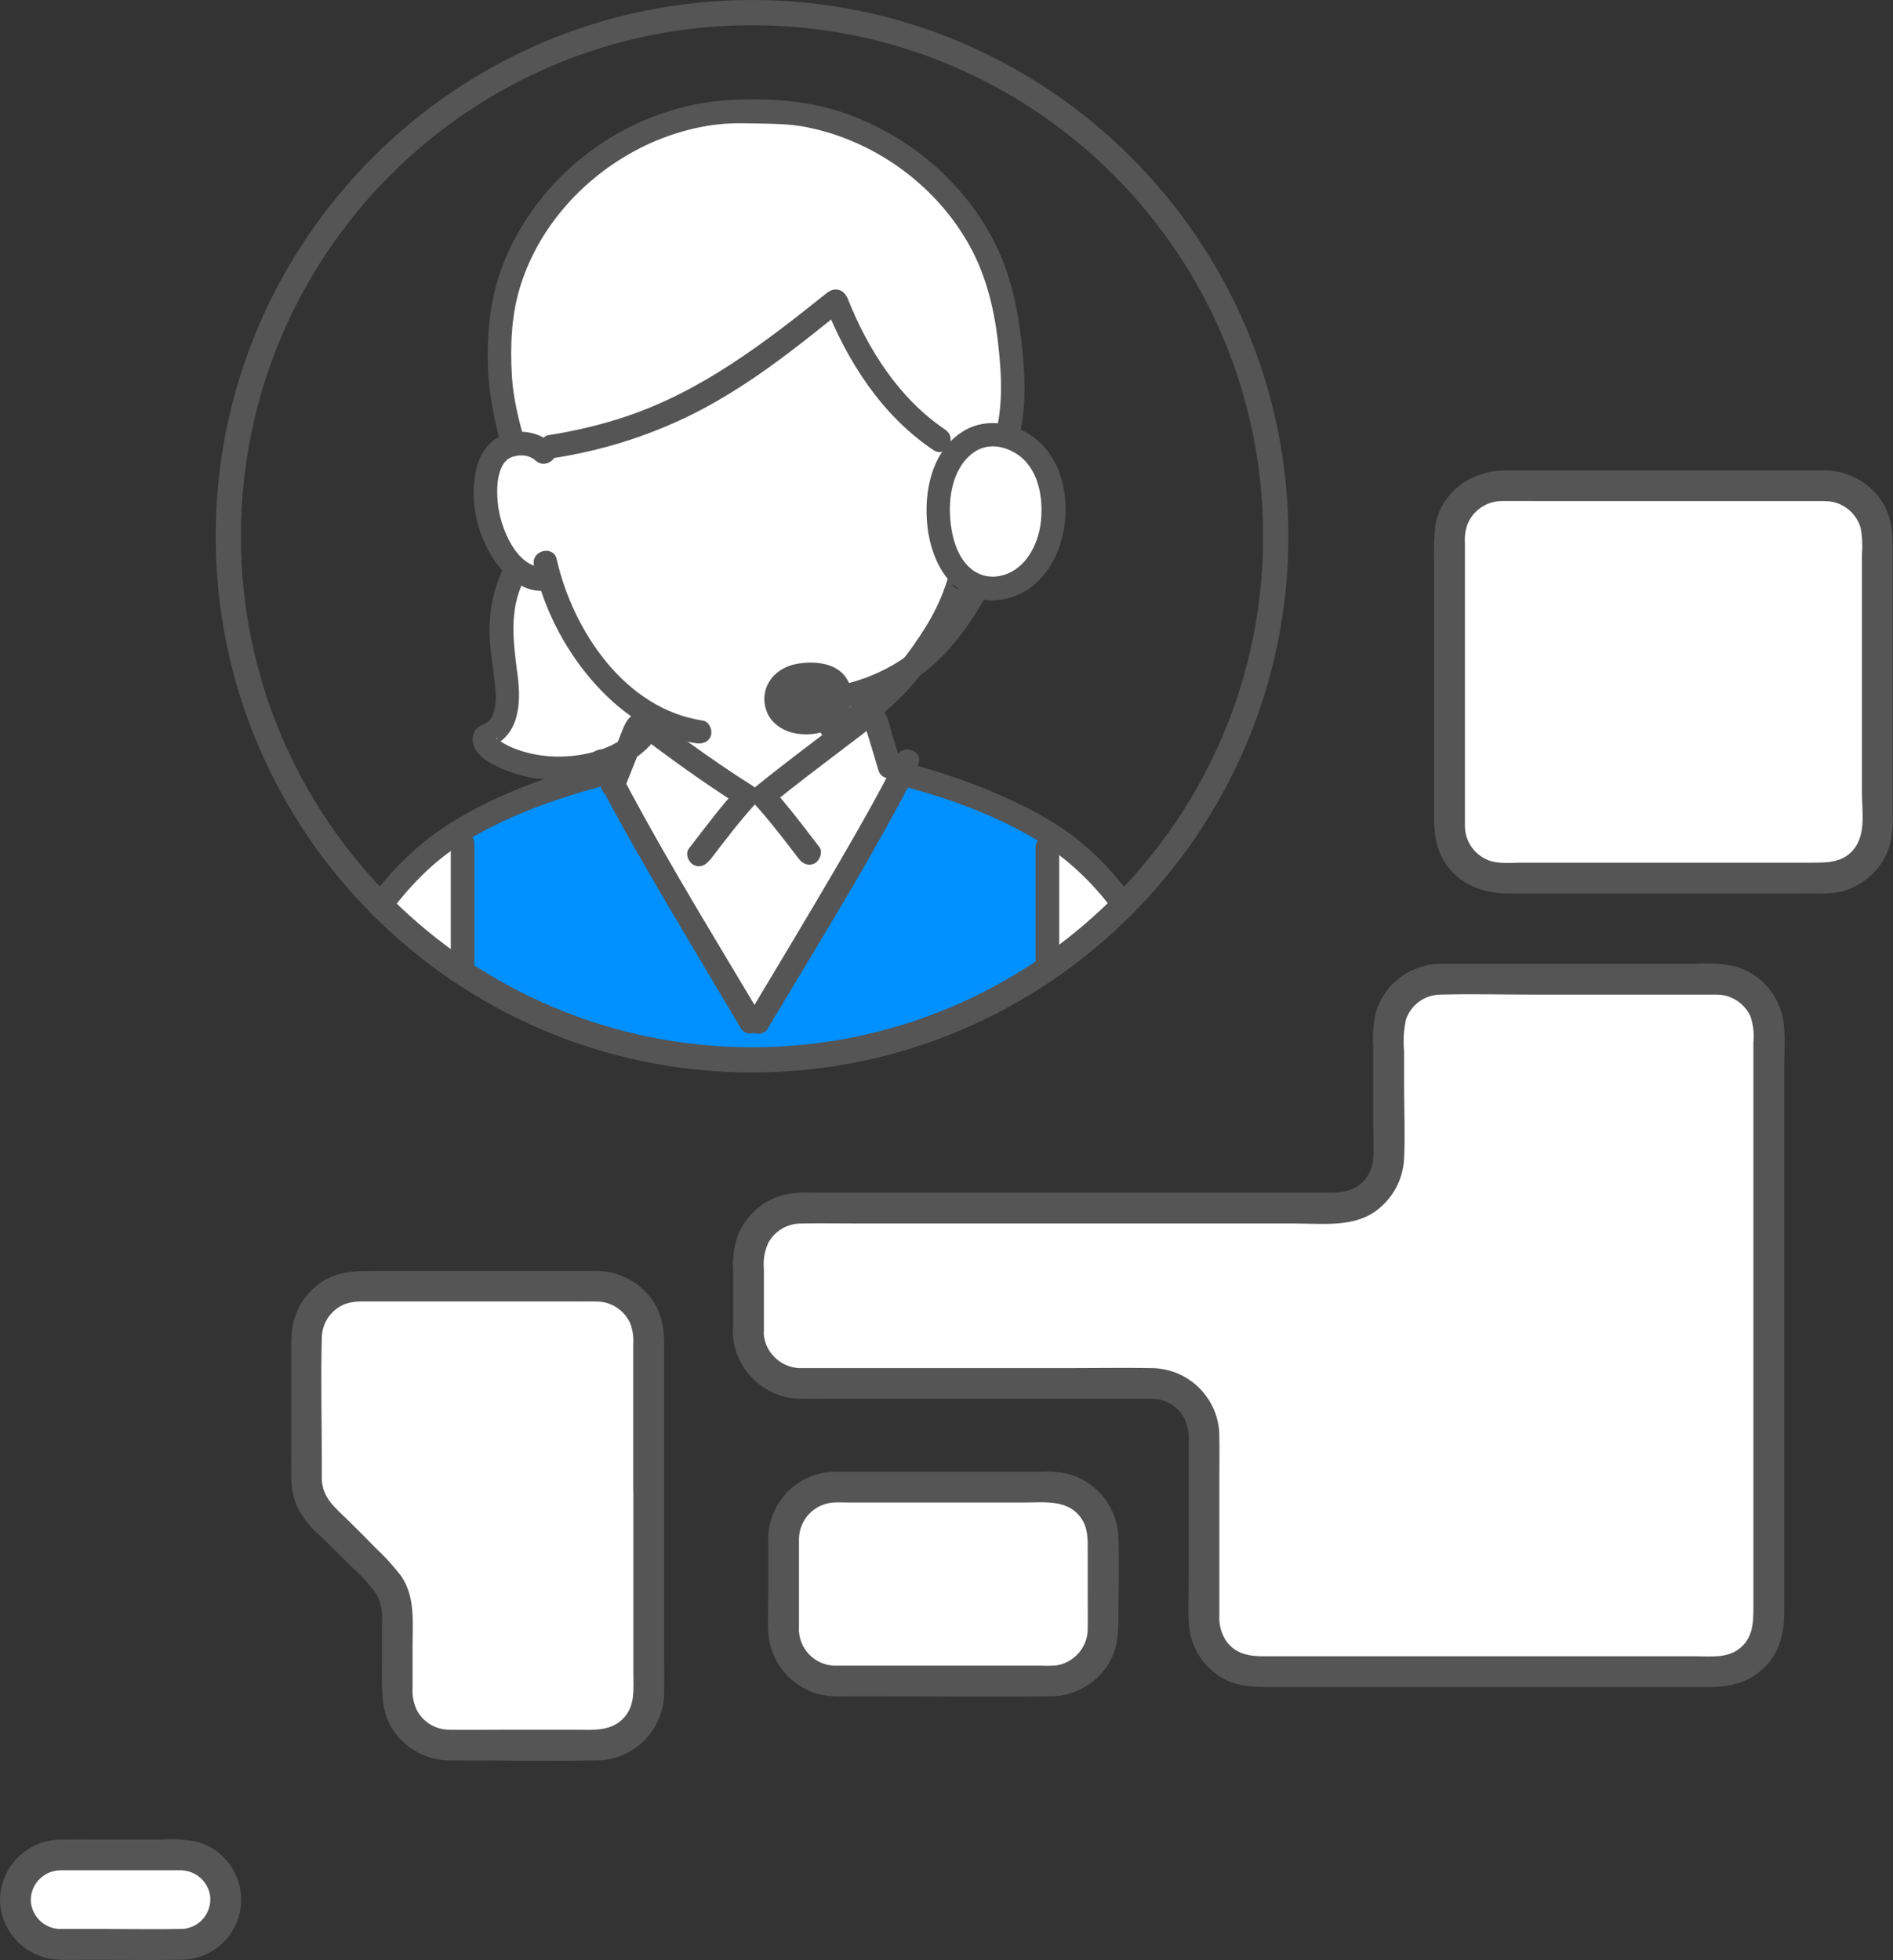 <?xml version="1.0" encoding="UTF-8"?><svg id="_レイヤー_2" xmlns="http://www.w3.org/2000/svg" xmlns:xlink="http://www.w3.org/1999/xlink" viewBox="0 0 150 155.34"><rect x="0" y="0" width="150" height="155.34" fill="#333333" stroke="none"/><defs><style>.cls-1{fill:#0090ff;}.cls-2{fill:#211715;}.cls-3{fill:#fff;}.cls-4{fill:none;}.cls-5{fill:#555;}.cls-6{clip-path:url(#clippath);}</style><clipPath id="clippath"><circle class="cls-4" cx="59.61" cy="42.53" r="41.5"/></clipPath></defs><g id="_レイヤー_1-2"><g class="cls-6"><path class="cls-3" d="M57.32,30.4c-3.99,2.43-8.59,4.36-14.62,5.14-.47-.29-1.01-.4-1.48-.38-1.35.05-1.93.78-2.18,1.21-.74,1.28-.71,3.65-.21,5.12.35,1.04.93,2.62,2.32,3.76.62.5,1.55.82,2.4.6.63,2.14,1.77,4.72,3.77,7.12,1.23,1.47,2.5,2.64,3.88,3.49-.03.33-.06.65-.1.97.09.06.13.1.13.1,1.81,1.36,4.6,3.46,7.94,5.57h1.31c2.18-1.78,6.02-4.64,7.77-6.01-.02-.15-.04-.3-.05-.45,3.7-2.27,6.58-7.25,7.12-8.72.19-.4.51-1.23.76-2.08l.21.04c.81.14,1.65-.17,2.22-.64,1.39-1.14,1.97-2.72,2.32-3.76.5-1.46.53-3.83-.21-5.12-.25-.43-.82-1.16-2.18-1.21-.62-.02-1.35.17-1.89.69l-2.13-.98c-2.28-1.51-4.62-4.21-5.58-5.82-.66-1.11-1.96-3.51-2.61-5.21-2.87,2.3-5.7,4.6-8.92,6.56h0Z"/><path class="cls-3" d="M25.63,84.57c.02-2.8.65-5.53,1.79-8.11,1.26-2.86,3.15-5.54,5.5-7.91,3.89-3.92,11.41-6.49,16.17-7.54.44-1.11,1.04-2.63,1.28-3.25.13-.35.56-.48.85-.25,1.81,1.36,4.6,3.46,7.94,5.57h1.31c2.3-1.88,6.47-4.97,8.05-6.23.31-.25.76-.1.88.28.32,1.07.66,2.11,1.21,3.99,4.78,1.11,11.93,3.65,15.69,7.43,2.42,2.43,4.34,5.18,5.6,8.13,1.08,2.51,1.67,5.16,1.69,7.88H25.63Z"/><path class="cls-1" d="M82.99,84.57s0-9.51,0-18.58c-3.5-2.18-7.94-3.74-11.43-4.63,0,0-.04-.01-.11-.03-1.93,4-8.52,14.87-11.38,19.69h-.55c-2.87-4.83-9.52-15.85-11.38-19.78l-.1.02c-3.41.84-7.83,2.35-11.39,4.47,0,9.21,0,18.84,0,18.84"/><path class="cls-3" d="M39.77,49.02c.02-.21.04-.42.06-.62.18-1.36.58-2.42,1.13-3.33.6.6,1.64,1.02,2.59.77.63,2.14,1.77,4.72,3.77,7.12,1.39,1.66,2.84,2.95,4.44,3.82-.21,1.15-1.29,2.27-2.83,3.05-.87.44-1.9.78-3,.94-2.61.4-5.08-.19-6.69-1.17-.27-.17-.56-.37-.74-.65-.06-.1-.11-.21-.11-.32,0-.05,0-.23.07-.25,1.44-.49,1.83-1.97,1.76-3.48-.07-1.52-.46-3.07-.48-4.58,0-.46,0-.89.04-1.29h0Z"/><path class="cls-3" d="M43.11,35.84c-.54-.52-1.27-.71-1.89-.69-.2,0-.38.03-.55.06-.28-1.01-.73-2.93-.73-2.93-.45-1.88-.51-5.91-.02-8.27,1.78-8.75,10.58-15.69,19.8-15.17,2.79-.16,5.53.37,8.06,1.43,4.48,1.86,8.28,5.38,10.35,9.68.34.71.64,1.44.88,2.18.09.29.18.57.26.86.09.34.17.68.24,1.02.56,2.7,1.25,7.99.03,11.38-.29-.13-.66-.22-1.1-.24-.62-.02-1.35.17-1.89.69l-2.13-.98c-2.28-1.51-4.62-4.21-5.58-5.82-.67-1.12-1.96-3.51-2.61-5.21-6.22,4.98-12.25,9.97-22.53,11.56l-.6.46h0Z"/><path class="cls-5" d="M39.88,45.07c-.96,1.92-1.23,4.1-1.03,6.22.11,1.17.35,2.32.42,3.5.04.74.03,1.65-.46,2.26-.25.32-.62.36-.92.6-.42.32-.52.91-.37,1.4.28.91,1.31,1.45,2.12,1.82,2.02.9,4.25,1.14,6.43.82,2.3-.34,4.67-1.39,6.03-3.34.69-.99-.93-1.93-1.61-.94-1.19,1.71-3.66,2.44-5.64,2.54-1.09.06-2.18-.05-3.23-.34-.46-.13-.91-.29-1.34-.5-.22-.11-.43-.22-.64-.36-.06-.04-.15-.12-.21-.15-.3-.14.18-.27-.17.25l-.56.43c2.48-.92,2.61-3.53,2.31-5.8-.33-2.51-.7-5.1.49-7.46.54-1.07-1.08-2.02-1.61-.94h0Z"/><path class="cls-5" d="M41.57,34.97c-.47-1.71-.91-3.42-1.01-5.19-.13-2.32-.05-4.69.62-6.93,1.31-4.4,4.46-8.14,8.38-10.47,2.02-1.21,4.25-2.04,6.58-2.42,1.13-.19,2.27-.21,3.42-.18,1.51.04,2.97,0,4.46.32,5.18,1.06,9.85,4.37,12.55,8.92,1.47,2.47,2.17,5.19,2.5,8.02.31,2.66.48,5.55-.42,8.12-.4,1.14,1.41,1.63,1.8.5.88-2.51.82-5.33.56-7.95-.27-2.69-.75-5.35-1.88-7.82-2.34-5.14-6.96-9.13-12.28-10.95-2.91-1-6.01-1.18-9.06-1.01-2.58.14-5.09.82-7.43,1.91-4.58,2.15-8.37,6.01-10.33,10.69-1.1,2.63-1.44,5.41-1.38,8.25.05,2.31.5,4.49,1.11,6.7.32,1.16,2.12.67,1.8-.5h0Z"/><path class="cls-5" d="M74.9,34.05c-3.65-2.45-6.13-6.36-7.73-10.39-.19-.47-.63-.8-1.15-.65-.45.12-.84.68-.65,1.15,1.79,4.51,4.5,8.76,8.59,11.51,1,.67,1.94-.95.94-1.61h0Z"/><path class="cls-5" d="M65.53,23.21c-4.91,3.93-9.9,7.78-15.93,9.8-2,.67-4.06,1.15-6.14,1.48-.5.08-.78.7-.65,1.15.15.53.65.73,1.15.65,3.65-.57,7.18-1.66,10.5-3.26,2.9-1.4,5.58-3.2,8.13-5.14,1.44-1.09,2.85-2.23,4.26-3.36.39-.32.33-.99,0-1.32-.39-.39-.93-.32-1.32,0h0Z"/><path class="cls-4" d="M45.93,62.86c1.49-.68,3.19-1.47,3.25-1.5,1.59-.57,1.52-1.59,1.73-2.74.13-.78.23-1.48.29-2.26"/><path class="cls-4" d="M68.18,56.53c.06.7.16,1.41.28,2.1.2,1.15.14,2.16,1.72,2.74.08.03,2.51,1.18,3.86,1.82"/><path class="cls-5" d="M75.5,44.37c-.19.89-.47,1.77-.79,2.62-.1.26-.22.52-.33.78-.05.13.08-.17-.04.08-.04.09-.09.19-.13.28-.52,1.07-1.16,2.08-1.85,3.05-1.65,2.33-3.9,4.87-6.8,5.55-1.17.27-.68,2.08.5,1.8,2.55-.6,4.67-2.44,6.34-4.38,1.39-1.62,2.7-3.44,3.57-5.4.06-.13.11-.25.16-.38.01-.03.09-.22.05-.12-.05.12.02-.05.03-.06.05-.11.09-.22.14-.33.07-.17.14-.35.21-.53.3-.81.56-1.64.74-2.48.24-1.17-1.56-1.68-1.8-.5h0Z"/><path class="cls-5" d="M42.31,44.81c.76,3.33,2.32,6.45,4.54,9.05,2.18,2.54,4.98,4.55,8.34,5.05.5.07,1.01-.12,1.15-.65.12-.44-.15-1.07-.65-1.15-6.16-.92-10.29-7.11-11.58-12.79-.27-1.17-2.07-.68-1.8.5h0Z"/><path class="cls-2" d="M77.22,36.5c.43-.38,1.01-.49,1.57-.38.25.05.49.14.69.3,0,0,.3.34.22.22.62.88.62,2.15.53,3.17-.17,1.93-1.53,5.45-3.93,5.13-.5-.06-.93.48-.93.93,0,.56.43.87.93.93,2.95.38,4.75-2.83,5.48-5.22.65-2.11.67-5.46-1.41-6.82-1.38-.91-3.27-.67-4.48.41-.9.8.43,2.12,1.32,1.32h0Z"/><path class="cls-5" d="M43.77,35.18c-1.12-1-2.72-1.24-4.09-.62-1,.46-1.61,1.4-1.89,2.43-.67,2.45-.03,5.31,1.37,7.4.94,1.4,2.41,2.65,4.21,2.42.5-.06.93-.38.93-.93,0-.45-.43-1-.93-.93-2.41.31-3.77-3.2-3.93-5.13-.09-1.02-.09-2.29.53-3.17-.09.12.21-.22.22-.22.18-.14.39-.23.62-.28.58-.14,1.2-.04,1.64.36.9.8,2.22-.52,1.32-1.32h0Z"/><path class="cls-5" d="M37.59,84.57v-17.7c0-1.2-1.87-1.21-1.87,0v17.7c0,1.2,1.87,1.21,1.87,0h0Z"/><path class="cls-5" d="M83.93,84.57v-17.39c0-1.2-1.87-1.21-1.87,0v17.39c0,1.2,1.87,1.21,1.87,0h0Z"/><path class="cls-5" d="M64.93,67.14c-1.23-1.6-2.44-3.22-3.79-4.71v1.32c1.89-1.54,3.85-3.01,5.79-4.49.43-.33.86-.65,1.29-.98.2-.16.41-.32.61-.48.07-.05.17-.11.22-.18.11-.08.09-.08-.06,0-.16.1-.31.06-.45-.13-.06.08.15.51.18.62.08.26.16.52.24.78.22.71.43,1.42.64,2.14.34,1.15,2.14.66,1.8-.5-.24-.8-.48-1.61-.73-2.41-.19-.6-.3-1.39-.74-1.87-1.11-1.18-2.42.22-3.31.89-2.28,1.75-4.6,3.46-6.82,5.28-.4.33-.31.98,0,1.32,1.25,1.37,2.37,2.86,3.5,4.33.31.4.8.61,1.28.34.39-.23.64-.88.34-1.28h0Z"/><path class="cls-5" d="M56.23,68.2c1.16-1.51,2.31-3.04,3.59-4.45.41-.46.34-1.14-.19-1.47-1.71-1.08-3.38-2.23-5.03-3.42-.63-.45-1.25-.91-1.87-1.37-.62-.47-1.28-1.16-2.13-.99-.81.17-1.07.83-1.34,1.52-.2.52-.41,1.04-.62,1.56-.32.81-.65,1.62-.97,2.43-.19.47.2,1.03.65,1.15.53.15.96-.18,1.15-.65.26-.66.53-1.32.79-1.98.2-.51.41-1.03.61-1.54.08-.21.17-.42.25-.64.02-.05.11-.2.1-.25.07.32-.61.01-.39.29.17.21.51.38.72.54.27.2.54.4.81.6.61.45,1.22.9,1.84,1.34,1.46,1.04,2.95,2.05,4.47,3.02l-.19-1.47c-1.39,1.53-2.63,3.2-3.89,4.83-.31.4-.06,1.05.34,1.28.48.28.97.07,1.28-.34h0Z"/><path class="cls-5" d="M26.56,84.57c.07-4.89,2.07-9.53,5.14-13.28,1.36-1.65,2.85-3.11,4.65-4.27,1.74-1.12,3.61-2.04,5.53-2.8,2.08-.83,4.23-1.51,6.41-2.05,1.17-.29.67-2.09-.5-1.8-4.17,1.03-8.36,2.54-12.02,4.81-3.99,2.48-7.17,6.38-9.09,10.65-1.25,2.76-1.95,5.72-1.99,8.76-.02,1.2,1.85,1.2,1.87,0h0Z"/><path class="cls-5" d="M71.32,62.26c3.89,1,7.78,2.41,11.2,4.54,3.68,2.29,6.53,5.91,8.33,9.82,1.15,2.49,1.77,5.21,1.8,7.95.02,1.2,1.89,1.21,1.87,0-.07-5.16-2.09-10-5.24-14.03-1.41-1.8-2.99-3.43-4.88-4.73-1.83-1.26-3.83-2.25-5.87-3.1-2.18-.91-4.44-1.66-6.73-2.25-1.17-.3-1.66,1.5-.5,1.8h0Z"/><path class="cls-5" d="M71,60.05c-.03.08-.06.15-.09.23-.05.12.08-.17-.02.04-.1.21-.2.43-.3.64-.25.52-.52,1.03-.79,1.53-.73,1.37-1.5,2.72-2.27,4.07-1.85,3.22-3.75,6.41-5.66,9.6-.87,1.46-1.75,2.92-2.62,4.38-.62,1.04,1,1.98,1.61.94,3.51-5.89,7.14-11.73,10.39-17.77.55-1.03,1.14-2.07,1.53-3.17.4-1.14-1.4-1.62-1.8-.5h0Z"/><path class="cls-5" d="M60.32,80.54c-3.47-5.84-7.05-11.64-10.27-17.62-.32-.6-.64-1.21-.95-1.82-.11-.22-.21-.45-.32-.67-.02-.04-.03-.08-.05-.12-.08-.19.07.17,0,0-.04-.09-.07-.18-.11-.28-.4-1.13-2.21-.64-1.8.5.34.95.83,1.86,1.3,2.75.72,1.36,1.47,2.7,2.23,4.03,1.86,3.27,3.78,6.5,5.7,9.73.88,1.48,1.76,2.95,2.64,4.43.61,1.03,2.23.09,1.61-.94h0Z"/><path class="cls-5" d="M61.47,55.53c-.09-1.22.84-2.04,2.49-2.09,1.66-.06,2.5.6,2.55,1.56.05.97-.72,2.13-2.38,2.24-1.5.1-2.6-.62-2.67-1.71Z"/><path class="cls-5" d="M76.68,46.01c-1.31,2.36-2.85,4.67-5.12,6.19-2.52,1.69-5.24,2.38-8.24,2.49-1.2.05-1.21,1.92,0,1.87,3.32-.13,6.39-.88,9.18-2.75,2.55-1.71,4.32-4.21,5.79-6.86.58-1.05-1.03-2-1.61-.94h0Z"/><path class="cls-5" d="M62.41,55.53c0-.1,0-.19,0-.29,0-.2-.05.22,0,.03,0-.04.01-.07.02-.11.01-.05.03-.1.05-.15.03-.1.06,0-.03.08.04-.04.14-.21.16-.27-.06.15-.11.13-.05.07.04-.04.07-.08.11-.12,0,0,.08-.06.08-.07l-.1.08s.06-.04.09-.06c.08-.05.17-.1.26-.14.11-.06-.02-.02-.05.02.02-.03.14-.05.18-.07.11-.04.22-.06.33-.09.06-.01.15-.04.21-.04-.03,0-.21.02-.02,0,.3-.02.59-.03.89-.01.04,0,.11,0,.15.01-.22-.07-.02,0,.03,0,.11.02.22.05.32.08.04.01.08.03.12.04.2.06-.18-.1,0,0,.09.05.17.11.26.15.1.05-.16-.16-.05-.04.02.02.05.05.07.07,0,0,.1.1.1.11-.04.06-.12-.2-.06-.07.02.04.05.09.07.12.08.11-.11-.04-.04-.09,0,0,.07.26.08.28-.08-.1-.01-.22-.01-.08,0,.04,0,.08,0,.12,0,.03,0,.06,0,.1,0,.21-.03-.06.01-.05,0,0-.05.24-.06.25,0,.03-.02.06-.03.1-.05.17.11-.2,0,0-.04.07-.08.14-.12.21-.09.13-.1.04.02-.01-.02,0-.06.07-.07.09-.06.07-.14.14-.21.2-.15.14.18-.11,0,0-.05.03-.1.07-.16.1-.05.03-.09.05-.14.08-.15.08-.05-.03.01,0-.04-.02-.29.1-.33.11-.06.02-.43.07-.2.05-.15.01-.29.02-.44.02-.12,0-.29.02-.41-.02.22.08.02,0-.03-.01-.07-.01-.13-.03-.2-.05-.05-.01-.11-.03-.16-.05-.03-.01-.06-.02-.09-.03-.1-.04-.08-.03.05.02-.04.02-.26-.14-.29-.16-.15-.09.03-.04.02.02,0-.02-.11-.09-.13-.12-.02-.02-.09-.12-.11-.12.06.01.12.18.02,0-.02-.04-.04-.09-.07-.12-.03-.06-.02-.03.04.1-.01-.03-.03-.07-.04-.1s-.02-.07-.03-.11c-.06-.26,0,.14,0-.04-.04-.49-.4-.96-.93-.93-.47.02-.98.41-.93.93.05.66.3,1.29.79,1.75.48.45,1.11.74,1.76.84,1.45.22,2.96-.16,3.85-1.4.7-.97.69-2.33-.09-3.24-.9-1.04-2.57-1.11-3.81-.87-1.43.27-2.58,1.41-2.5,2.92.03.49.41.96.93.93.48-.02.96-.41.93-.93h0Z"/><path class="cls-3" d="M78.62,46.63c-2.43,0-4.26-2.25-4.26-6.23s2.22-5.97,4.26-5.97,4.84,1.64,4.84,5.97c0,3.76-2.14,6.23-4.84,6.23h0Z"/><path class="cls-5" d="M78.62,45.7c-1.81-.03-2.8-1.69-3.15-3.37-.43-2.05-.27-4.75,1.39-6.24,1.1-.99,2.49-.87,3.66-.14,1.76,1.11,2.16,3.43,1.96,5.37-.22,2.11-1.52,4.35-3.87,4.39-1.2.02-1.21,1.89,0,1.87,5.98-.09,7.68-9.18,3.6-12.68-1.62-1.39-3.98-1.88-5.87-.73-2.53,1.54-3.16,4.84-2.85,7.57.32,2.85,1.92,5.8,5.12,5.85,1.2.02,1.2-1.85,0-1.87h0Z"/></g><path class="cls-3" d="M51.41,118.22v-12.15c0-2.28-1.85-4.12-4.12-4.12h-18.87c-2.28,0-4.12,1.84-4.12,4.12v11.17c0,1.15.48,2.25,1.32,3.04,1.63,1.55,3.21,3.15,4.76,4.78.72.77,1.12,1.78,1.11,2.84v6.3c0,2.28,1.84,4.12,4.12,4.12h11.68c2.28,0,4.12-1.84,4.12-4.12v-15.97Z"/><path class="cls-3" d="M62.09,121.98v7.13c0,2.27,1.84,4.12,4.12,4.12h17.07c2.28,0,4.12-1.84,4.12-4.12h0v-7.13c0-2.28-1.84-4.12-4.12-4.12h-17.07c-2.28,0-4.12,1.85-4.12,4.12Z"/><rect class="cls-3" x="1.22" y="147.01" width="16.67" height="7.09" rx="3.54" ry="3.54"/><path class="cls-3" d="M59.31,105.53v-5.66c0-2.28,1.85-4.12,4.12-4.12h42.49c2.28,0,4.12-1.85,4.12-4.12v-9.89c0-2.28,1.84-4.12,4.12-4.12h21.88c2.27,0,4.12,1.84,4.12,4.11h0v46.65c0,2.27-1.84,4.11-4.11,4.12h-36.52c-2.27,0-4.12-1.84-4.12-4.12h0v-14.61c0-2.28-1.84-4.12-4.12-4.12h-27.87c-2.27,0-4.12-1.85-4.12-4.12Z"/><path class="cls-3" d="M144.64,38.51h-25.65c-2.28,0-4.12,1.84-4.12,4.12h0v22.85c0,2.28,1.84,4.12,4.12,4.12h25.65c2.28,0,4.12-1.84,4.12-4.12v-22.85c0-2.27-1.84-4.12-4.12-4.12,0,0,0,0,0,0Z"/><path class="cls-5" d="M52.63,118.22v-10.16c0-1.66.13-3.35-.81-4.83-.92-1.44-2.47-2.36-4.18-2.49-.32-.03-.65-.01-.97-.01h-16.73c-1.41,0-2.77-.05-4.07.65-1.45.79-2.45,2.21-2.71,3.85-.07.57-.09,1.13-.08,1.7v5.98c0,1.44-.03,2.88,0,4.31.01.79.19,1.57.51,2.28.46.88,1.09,1.66,1.86,2.3.78.75,1.55,1.52,2.31,2.29.75.66,1.44,1.4,2.04,2.2.39.72.55,1.54.47,2.36v3.4c0,1.84-.15,3.68,1,5.24,1.01,1.39,2.62,2.22,4.34,2.24.37,0,.74,0,1.11,0,3.5,0,7.01.05,10.52,0,2.95-.01,5.35-2.39,5.39-5.35.02-1.12,0-2.25,0-3.37v-12.6c0-1.57-2.44-1.57-2.44,0v14.46c0,1.18.14,2.42-.68,3.39-1.02,1.21-2.52,1.03-3.93,1.03h-6c-1.32,0-2.64.02-3.96,0-1.04,0-2-.54-2.53-1.44-.3-.57-.44-1.2-.4-1.84v-3.27c0-1.92.24-3.98-.91-5.64-.6-.78-1.26-1.51-1.98-2.18-.73-.75-1.46-1.49-2.21-2.22-1.01-.98-2.07-1.8-2.09-3.32,0-.49,0-.98,0-1.47,0-3.24-.09-6.5,0-9.74.04-1.18.78-2.22,1.89-2.64.44-.14.91-.2,1.37-.18h15.93c.86,0,1.72-.01,2.58,0,1.15,0,2.19.68,2.67,1.73.19.52.28,1.08.24,1.64v11.69c0,1.57,2.44,1.57,2.44,0Z"/><path class="cls-5" d="M60.88,121.98v3.96c0,1.14-.06,2.29,0,3.43.13,2.2,1.58,4.1,3.67,4.81.77.22,1.58.31,2.38.26h2.8c4.5,0,9.01.07,13.51,0,1.82,0,3.52-.92,4.52-2.44.74-1.13.86-2.38.86-3.68,0-2.17.09-4.36,0-6.52-.09-2.21-1.52-4.14-3.6-4.87-.79-.24-1.61-.34-2.43-.29h-14.6c-.58,0-1.16,0-1.74,0-2.95-.02-5.36,2.36-5.38,5.31,0,0,0,.02,0,.03-.03,1.57,2.4,1.57,2.44,0,.01-1.53,1.2-2.79,2.73-2.9.42-.02.84,0,1.26,0h13.95c1.57,0,3.37-.25,4.41,1.23.56.8.53,1.66.53,2.58v3.71c0,.83.01,1.67,0,2.5,0,1.46-1.09,2.7-2.54,2.9-.44.03-.88.03-1.32.01h-10.51c-1.8,0-3.59,0-5.39,0-1.6.12-3-1.09-3.12-2.69,0-.13-.01-.26,0-.38,0-1.07,0-2.14,0-3.21v-3.74c0-1.57-2.44-1.57-2.44,0Z"/><path class="cls-5" d="M0,150.55c.03,2.48,1.94,4.54,4.41,4.75.85.07,1.71.02,2.56.02,2.45,0,4.91.05,7.36,0,2.63.01,4.77-2.11,4.78-4.74,0-2.12-1.38-3.99-3.41-4.59-1-.21-2.02-.27-3.04-.19h-4.47c-1.13,0-2.26-.02-3.39,0-2.63.02-4.76,2.14-4.8,4.76-.04,1.57,2.4,1.57,2.44,0,.02-1.3,1.09-2.34,2.39-2.33,0,0,0,0,0,0,.84-.01,1.68,0,2.52,0,2.27,0,4.55-.01,6.82,0,1.2-.06,2.26.78,2.47,1.96.19,1.29-.7,2.48-1.99,2.67-.11.02-.21.02-.32.02-2.05.04-4.1,0-6.15,0-1.08,0-2.16,0-3.23,0-1.31.08-2.43-.92-2.51-2.22,0-.03,0-.07,0-.1,0-1.57-2.44-1.57-2.44,0Z"/><path class="cls-5" d="M60.53,105.53v-4.93c-.07-.72.05-1.46.36-2.12.52-.93,1.49-1.5,2.55-1.51,1.65-.03,3.3,0,4.94,0h34.28c2.11,0,4.57.32,6.37-1,1.34-.98,2.16-2.51,2.23-4.17.09-1.88,0-3.77,0-5.65v-2.86c-.08-.83-.03-1.67.15-2.49.39-1.15,1.45-1.93,2.66-1.97,2.57-.07,5.15,0,7.72,0h11.92c.78,0,1.56-.01,2.33,0,1.15,0,2.19.68,2.67,1.73.22.66.3,1.36.23,2.05v44.69c0,1.31-.02,2.54-1.16,3.4-.98.73-2.21.57-3.36.57h-34.26c-1.19,0-2.27-.18-3.01-1.23-.37-.57-.56-1.24-.53-1.92,0-3.58,0-7.17,0-10.75,0-1.19.02-2.38,0-3.57-.02-2.95-2.4-5.33-5.34-5.37-2.26-.04-4.52,0-6.78,0h-12.66c-2.74,0-5.48,0-8.22,0-1.63.08-3.03-1.17-3.11-2.81,0-.03,0-.06,0-.1-.03-1.57-2.47-1.57-2.44,0,.04,2.95,2.44,5.32,5.39,5.34.82.01,1.64,0,2.46,0h23.12c.74,0,1.49-.01,2.23,0,1.04,0,1.99.55,2.52,1.44.29.55.43,1.17.4,1.8v11.11c0,1.11-.05,2.23,0,3.34.07,1.69.92,3.24,2.3,4.21,1.24.88,2.63.95,4.09.95h34.9c1.61,0,3.08-.36,4.28-1.5,1.26-1.21,1.62-2.77,1.62-4.45v-43.24c0-1.56.21-3.28-.38-4.76-.61-1.52-1.88-2.68-3.46-3.16-1.07-.22-2.16-.3-3.25-.21h-17.59c-.85,0-1.69-.01-2.54,0-1.5,0-2.93.64-3.95,1.74-.56.62-.98,1.37-1.21,2.18-.19.9-.25,1.83-.19,2.75v5.77c0,1.01.07,2.05,0,3.06-.05.57-.27,1.11-.62,1.55-.73.92-1.76,1.09-2.84,1.09h-40.96c-.83-.05-1.65.02-2.46.21-1.57.47-2.84,1.64-3.46,3.16-.31.88-.44,1.81-.38,2.73v4.89c0,1.57,2.44,1.57,2.44,0Z"/><path class="cls-5" d="M144.64,37.29h-21.79c-1.21,0-2.42,0-3.64,0-2.62,0-5.05,1.73-5.48,4.41-.11,1.07-.14,2.15-.09,3.22v18.86c0,1.39-.07,2.72.54,4.02.99,2.09,3.09,3.01,5.29,3.01h23.34c1.09,0,2.27.1,3.32-.21,1.71-.52,3.06-1.84,3.6-3.55.22-.89.3-1.81.24-2.72v-19.89c0-1.67.1-3.34-.9-4.79-1.01-1.46-2.66-2.35-4.43-2.37-1.57-.03-1.57,2.4,0,2.44,1.3,0,2.44.88,2.8,2.13.12.67.16,1.35.1,2.03v18.97c0,1.41.32,3.16-.58,4.37-.84,1.13-2.07,1.15-3.32,1.15h-22.98c-.88,0-1.94.13-2.77-.21-1.09-.45-1.81-1.52-1.81-2.7,0-.25,0-.5,0-.76v-21.72c-.03-.49.04-.98.21-1.45.45-1.09,1.52-1.81,2.7-1.82.79-.01,1.57,0,2.36,0h23.29c1.57,0,1.57-2.44,0-2.44Z"/><path class="cls-5" d="M59.59,2c22.37,0,40.5,18.13,40.5,40.5s-18.13,40.5-40.5,40.5-40.5-18.13-40.5-40.5S37.22,2,59.59,2M59.59,0C36.15,0,17.09,19.07,17.09,42.5s19.07,42.5,42.5,42.5,42.5-19.07,42.5-42.5S83.02,0,59.59,0h0Z"/></g></svg>